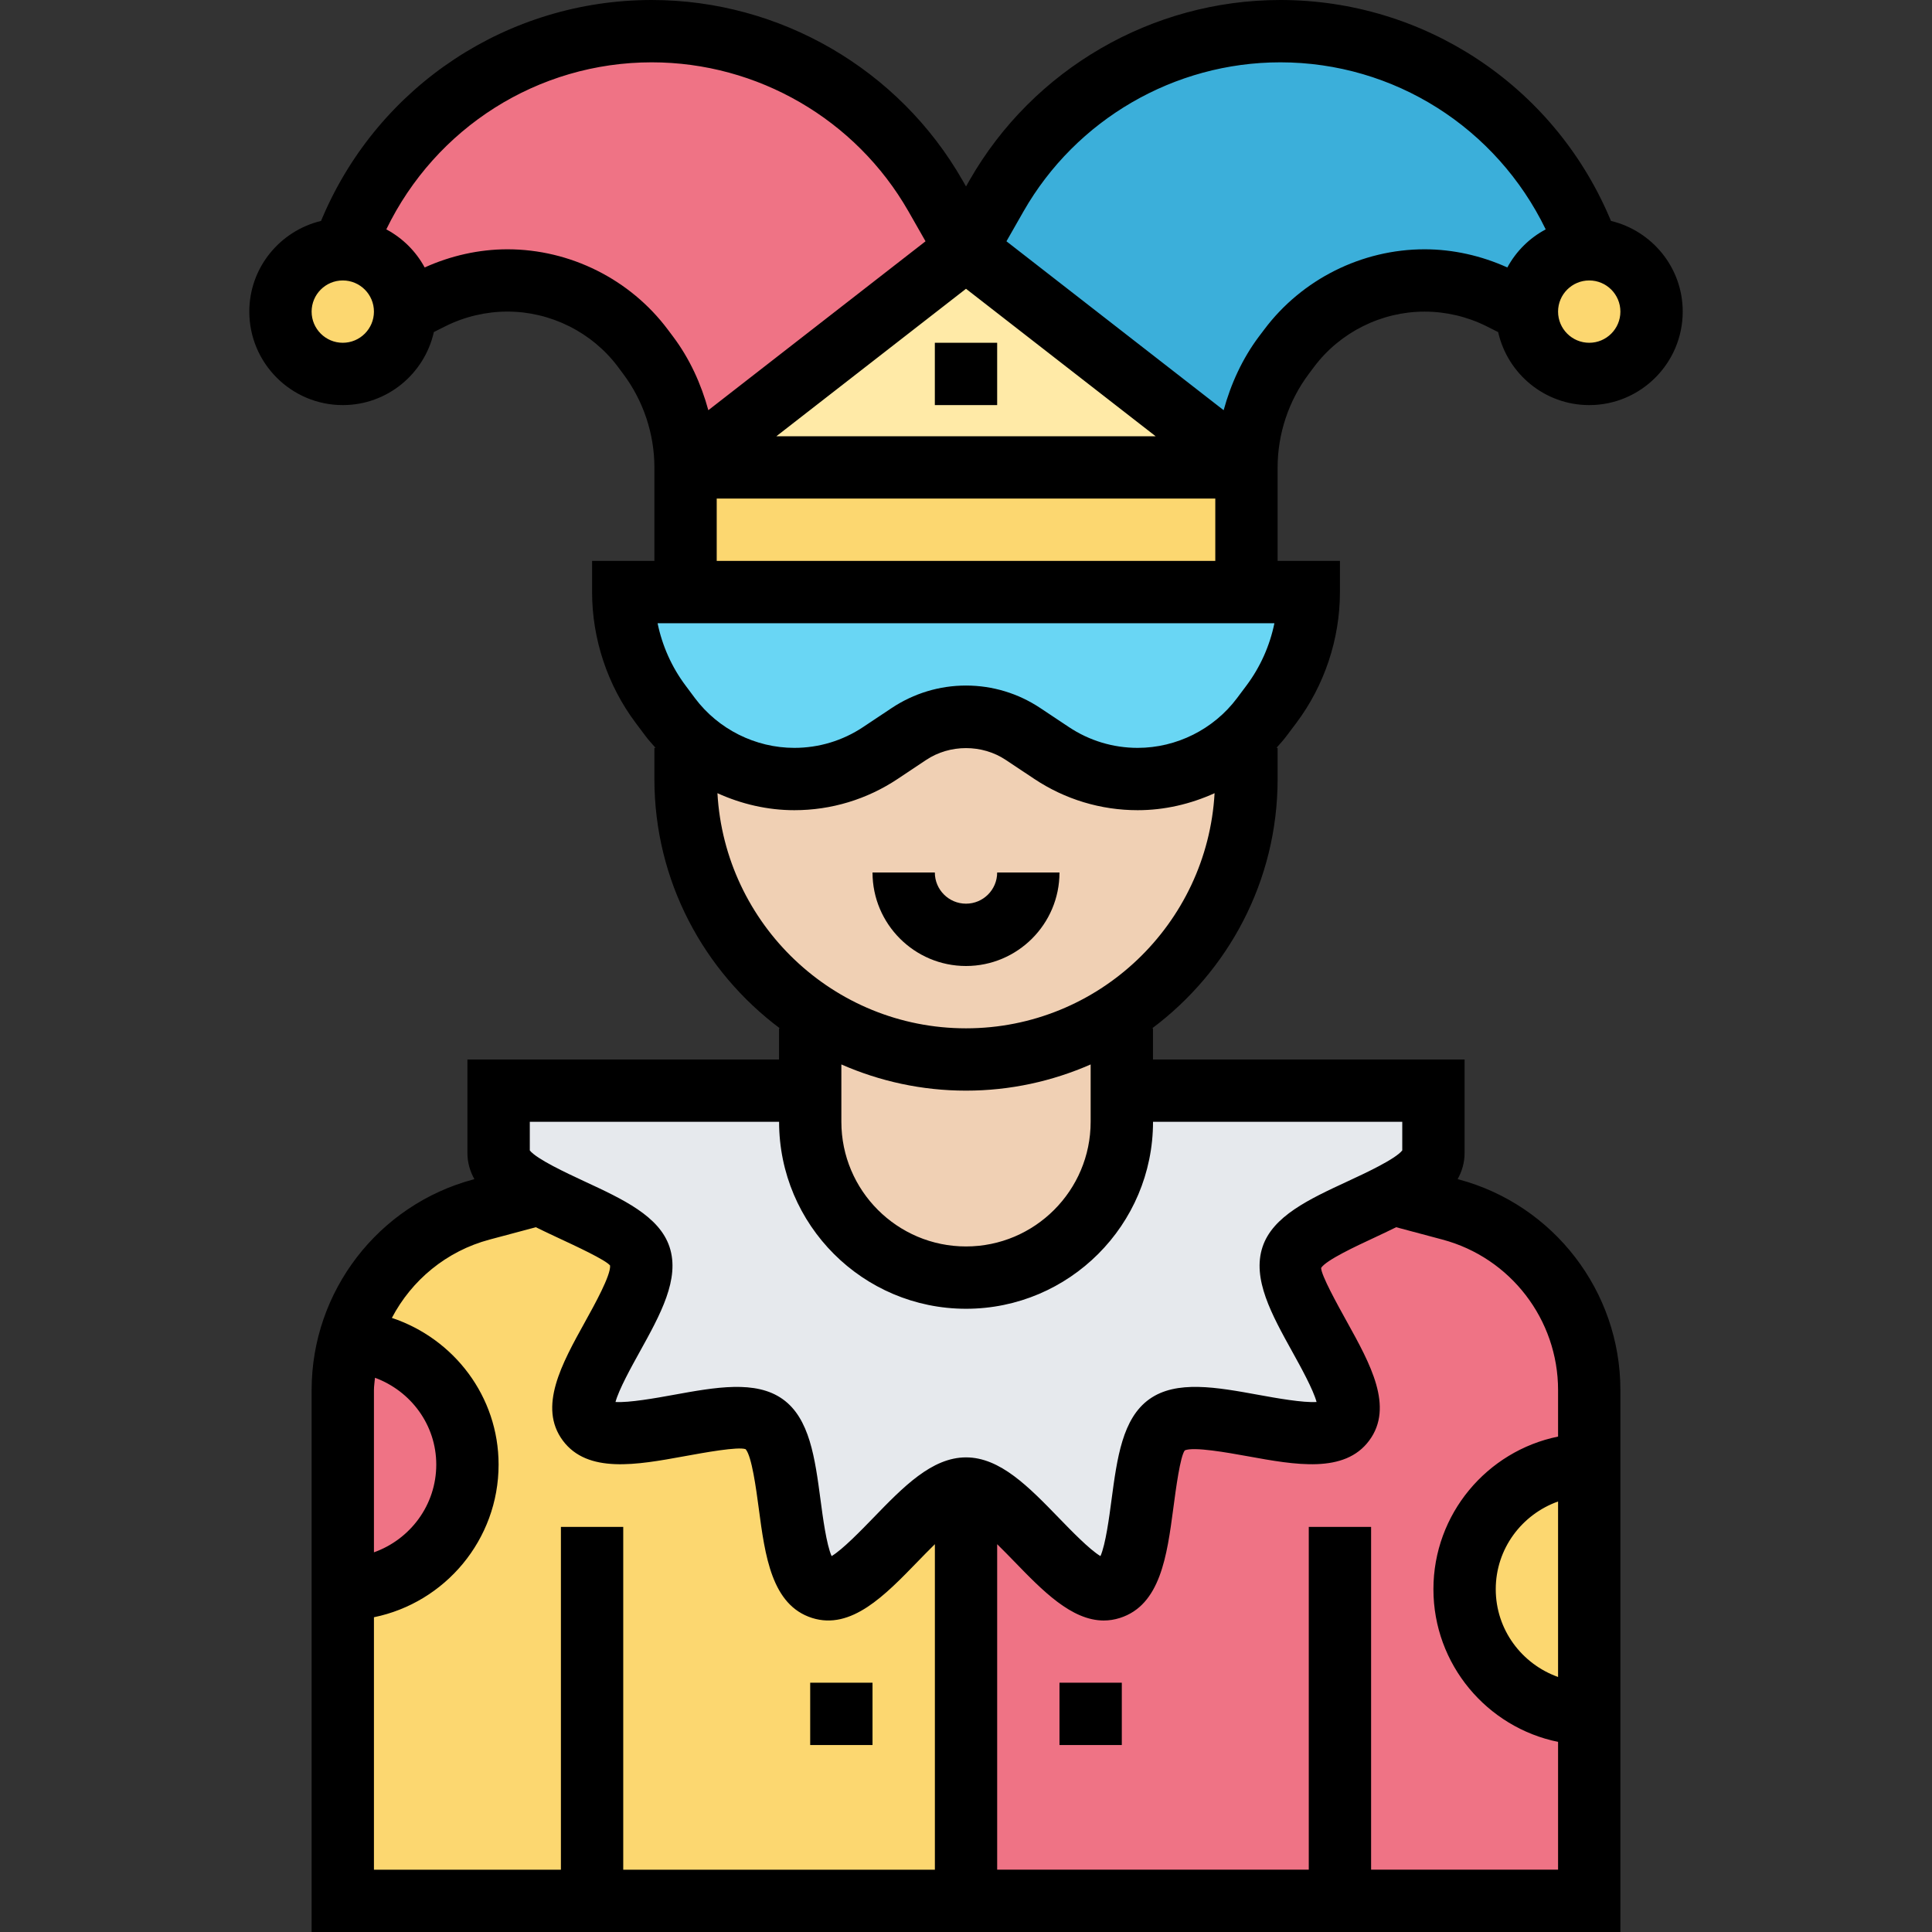 <?xml version="1.0" encoding="UTF-8"?> <svg xmlns="http://www.w3.org/2000/svg" height="496pt" viewBox="-64 0 496 496" width="496pt"><rect x="-64" y="0" width="496" height="496" fill="#333333" stroke="none"/> <path d="m280 488h-96v-104l.32-1.762c11.199.48 26.719 28.723 36.801 25.523 10.48-3.363 5.84-35.84 14.559-42.082 8.879-6.238 38.961 8 45.441-.641 6.32-8.559-16.801-32.16-13.441-42.398 2.082-6.242 15.84-10.801 25.84-16.082h.082l14.797 3.922c20.961 5.598 35.602 24.641 35.602 46.398v19.121c-17.68 0-32 14.32-32 32s14.32 32 32 32v48zm0 0" fill="#ef7385"></path> <path d="m146.879 407.762c10.16 3.199 25.922-25.602 37.121-25.602.078 0 .238 0 .32.078l-.32 1.762v104h-160v-80c17.68 0 32-14.32 32-32 0-17.039-13.359-30.801-30.16-31.84h-.078c4.398-16.16 17.117-29.199 33.84-33.68l14.797-3.922h.082c10 5.281 23.758 9.84 25.84 16.082 3.359 10.238-19.762 33.84-13.441 42.398 6.48 8.641 36.562-5.598 45.441.641 8.719 6.242 4.078 38.719 14.559 42.082zm0 0" fill="#fcd770"></path> <path d="m344 376v64c-17.68 0-32-14.32-32-32s14.32-32 32-32zm0 0" fill="#fcd770"></path> <path d="m25.84 344.16c16.801 1.039 30.16 14.801 30.16 31.84 0 17.68-14.32 32-32 32v-51.121c0-4.398.559-8.641 1.762-12.719zm0 0" fill="#ef7385"></path> <path d="m144 288c0 22.078 17.922 40 40 40s40-17.922 40-40v-8h80v16c0 4.078-4.559 7.441-10.398 10.559-.082 0-.082 0-.082 0-10 5.281-23.758 9.84-25.84 16.082-3.359 10.238 19.762 33.84 13.441 42.398-6.48 8.641-36.562-5.598-45.441.641-8.719 6.242-4.078 38.719-14.559 42.082-10.082 3.199-25.602-25.043-36.801-25.523-.082-.078-.242-.078-.32-.078-11.199 0-26.961 28.801-37.121 25.602-10.48-3.363-5.84-35.84-14.559-42.082-8.879-6.238-38.961 8-45.441-.641-6.32-8.559 16.801-32.16 13.441-42.398-2.082-6.242-15.84-10.801-25.84-16.082 0 0 0 0-.082 0-5.84-3.117-10.398-6.48-10.398-10.559v-16h80zm0 0" fill="#e6e9ed"></path> <path d="m360 80c0 8.836-7.164 16-16 16s-16-7.164-16-16 7.164-16 16-16 16 7.164 16 16zm0 0" fill="#fcd770"></path> <path d="m40 80c0 8.836-7.164 16-16 16s-16-7.164-16-16 7.164-16 16-16 16 7.164 16 16zm0 0" fill="#fcd770"></path> <path d="m265.602 91.199c-6.242 8.32-9.602 18.402-9.602 28.801l-72-56 7.84-13.762c14.961-26.078 42.719-42.238 72.879-42.238 16.723 0 32.723 4.961 46.16 13.84 13.441 8.879 24.32 21.602 30.883 37.039l2.238 5.121c-8.801 0-16 7.199-16 16l-6.801-3.441c-6.078-2.957-12.719-4.559-19.438-4.559-13.684 0-26.562 6.48-34.801 17.359zm0 0" fill="#3bafda"></path> <path d="m176.16 50.238 7.84 13.762-72 56c0-10.398-3.359-20.48-9.602-28.801l-1.359-1.84c-8.238-10.879-21.117-17.359-34.801-17.359-6.719 0-13.359 1.602-19.438 4.559l-6.801 3.441c0-8.801-7.199-16-16-16l2.238-5.121c6.562-15.438 17.441-28.16 30.883-37.039 13.438-8.879 29.438-13.84 46.16-13.84 30.16 0 57.918 16.16 72.879 42.238zm0 0" fill="#ef7385"></path> <path d="m112 120 72-56 72 56zm0 0" fill="#ffeaa7"></path> <path d="m112 120h144v32h-144zm0 0" fill="#fcd770"></path> <path d="m144 280v-16l1.922-2.961c33.758 10.883 35.918 10.961 38.078 10.961 13.922 0 27.039-4 38.078-10.961l1.922 2.961v24c0 22.078-17.922 40-40 40s-40-17.922-40-40zm0 0" fill="#f0d0b4"></path> <path d="m113.762 190.16c7.199 6.32 16.398 9.84 26.16 9.84 7.918 0 15.598-2.32 22.156-6.719l7.281-4.883c4.32-2.879 9.441-4.398 14.641-4.398s10.32 1.52 14.641 4.398l7.281 4.883c6.559 4.398 14.238 6.719 22.156 6.719 6.883 0 13.602-1.762 26.16-9.84l1.762 1.84v8c0 25.762-13.52 48.398-33.922 61.039-11.039 6.961-24.156 10.961-38.078 10.961-2.16 0-4.32-.078-38.078-10.961-4.641-2.879-8.961-6.32-12.801-10.16-13.043-12.957-21.121-31.039-21.121-50.879v-8zm0 0" fill="#f0d0b4"></path> <path d="m112 152h160c0 10.398-3.359 20.48-9.602 28.801l-2.477 3.277c-1.684 2.242-3.602 4.32-5.684 6.082-12.559 8.078-19.277 9.84-26.16 9.84-7.918 0-15.598-2.32-22.156-6.719l-7.281-4.883c-4.32-2.879-9.441-4.398-14.641-4.398s-10.32 1.52-14.641 4.398l-7.281 4.883c-6.559 4.398-14.238 6.719-22.156 6.719-9.762 0-18.961-3.52-26.16-9.84-2.082-1.762-4-3.84-5.684-6.082l-2.477-3.277c-6.242-8.32-9.602-18.402-9.602-28.801zm0 0" fill="#69d6f4"></path> <path d="m184 232c-4.414 0-8-3.586-8-8h-16c0 13.23 10.77 24 24 24s24-10.77 24-24h-16c0 4.414-3.586 8-8 8zm0 0"></path> <path d="m272 96 1.359-1.816c6.664-8.879 17.273-14.184 28.375-14.184 5.48 0 10.969 1.297 15.867 3.742l3.016 1.516c2.406 10.703 11.957 18.742 23.383 18.742 13.23 0 24-10.77 24-24 0-11.305-7.879-20.742-18.414-23.281l-.441-1.023c-14.504-33.84-47.648-55.695-84.465-55.695-32.887 0-63.465 17.742-79.785 46.297l-.895 1.574-.895-1.574c-16.32-28.555-46.898-46.297-79.785-46.297-36.816 0-69.961 21.855-84.465 55.688l-.441 1.031c-10.535 2.539-18.414 11.977-18.414 23.281 0 13.23 10.77 24 24 24 11.426 0 20.977-8.039 23.383-18.754l3.008-1.512c4.906-2.445 10.402-3.742 15.875-3.742 11.102 0 21.711 5.305 28.375 14.184l1.359 1.832c5.16 6.863 8 15.391 8 23.992v24h-16v8c0 12.047 3.977 23.977 11.191 33.586l2.449 3.27c.832 1.105 1.742 2.121 2.664 3.145h-.305v8c0 26.184 12.703 49.398 32.207 64h-.207v8h-80v24c0 2.512.68 4.711 1.785 6.719l-.211.059c-24.477 6.52-41.574 28.758-41.574 54.094v139.129h336v-139.129c0-25.336-17.098-47.574-41.566-54.102l-.211-.059c1.098-2 1.777-4.199 1.777-6.711v-24h-80v-8h-.207c19.504-14.602 32.207-37.816 32.207-64v-8h-.305c.922-1.023 1.84-2.047 2.672-3.16l2.434-3.238c7.223-9.625 11.199-21.555 11.199-33.602v-8h-16v-24c0-8.602 2.84-17.129 8-24zm-88-21.863 48.688 37.863h-97.375zm160 13.863c-4.414 0-8-3.586-8-8s3.586-8 8-8 8 3.586 8 8-3.586 8-8 8zm-79.32-72c29.215 0 55.496 16.785 68.145 42.887-4.184 2.227-7.594 5.617-9.848 9.777-6.656-3.008-13.938-4.664-21.242-4.664-16.109 0-31.504 7.695-41.168 20.594l-1.367 1.805c-4.238 5.648-7.199 12.129-9.055 18.914l-55.762-43.367 4.402-7.715c13.488-23.582 38.727-38.23 65.895-38.23zm-240.68 72c-4.414 0-8-3.586-8-8s3.586-8 8-8 8 3.586 8 8-3.586 8-8 8zm42.266-24c-7.297 0-14.586 1.656-21.242 4.664-2.254-4.16-5.672-7.551-9.848-9.777 12.641-26.102 38.93-42.887 68.145-42.887 27.168 0 52.406 14.648 65.887 38.23l4.402 7.715-55.762 43.367c-1.855-6.793-4.816-13.266-9.055-18.906l-1.359-1.812c-9.664-12.898-25.059-20.594-41.168-20.594zm196.91 96c-1.184 5.777-3.633 11.273-7.184 16.008l-2.434 3.25c-5.992 7.973-15.512 12.742-25.488 12.742-6.309 0-12.422-1.848-17.672-5.352l-7.309-4.863c-5.684-3.785-12.281-5.785-19.09-5.785s-13.406 2-19.098 5.785l-7.301 4.863c-5.25 3.504-11.363 5.352-17.672 5.352-9.977 0-19.504-4.77-25.488-12.734l-2.441-3.273c-3.543-4.719-5.992-10.215-7.176-15.992zm-230.91 193.711c9.191 3.387 15.734 12.082 15.734 22.289 0 10.414-6.711 19.215-16 22.527v-41.648c0-1.078.184-2.109.266-3.168zm-.266 61.48c18.23-3.719 32-19.871 32-39.191 0-17.48-11.457-32.344-27.398-37.656 5.078-9.68 14.008-17.16 25.094-20.113l11.871-3.168c1.891.93 3.801 1.84 5.723 2.73 4.566 2.129 12.223 5.68 13.336 7.102.215 2.465-3.953 10-6.449 14.496-5.945 10.73-12.098 21.824-5.68 30.449 6.352 8.527 18.969 6.25 31.168 4.023 5.176-.941 13.855-2.527 15.762-1.816 1.582 1.824 2.695 10.16 3.359 15.145 1.621 12.234 3.305 24.879 13.703 28.184 10.047 3.168 18.711-5.816 27.129-14.496 1.199-1.238 2.766-2.848 4.391-4.445v83.566h-80.008v-88h-16v88h-48zm304 15.336c-9.289-3.312-16-12.113-16-22.527s6.711-19.215 16-22.527zm0-73.656v11.938c-18.23 3.719-32 19.871-32 39.191s13.77 35.473 32 39.191v32.809h-48v-88h-16v88h-80v-83.559c1.625 1.59 3.191 3.199 4.391 4.438 7.234 7.465 14.688 15.152 22.977 15.152 1.352 0 2.738-.207 4.145-.656 10.398-3.305 12.082-15.949 13.711-28.176.656-4.984 1.77-13.328 2.945-14.848 2.297-.992 10.984.578 16.168 1.512 12.199 2.215 24.824 4.52 31.168-4.023 6.418-8.625.266-19.719-5.68-30.449-2.496-4.496-6.664-12.039-6.656-13.887 1.32-2.023 8.969-5.574 13.535-7.703 1.93-.898 3.84-1.809 5.73-2.738l11.871 3.168c17.488 4.656 29.695 20.555 29.695 38.641zm-40-68.871v7.344c-1.777 2.242-9.398 5.793-14.039 7.945-9.883 4.582-19.207 8.926-21.832 16.832-2.723 8.207 2.344 17.352 7.703 27.023 2.07 3.734 5.312 9.598 6.168 12.785-3.426.238-10.367-1-14.793-1.809-10.902-1.992-21.207-3.855-28.129 1.078-6.934 4.938-8.285 15.121-9.727 25.891-.582 4.422-1.512 11.414-2.832 14.406-2.801-1.656-7.59-6.617-10.633-9.754-7.773-8.016-15.117-15.59-23.879-15.59-8.762 0-16.105 7.566-23.871 15.59-3.047 3.137-7.848 8.098-10.641 9.754-1.328-2.984-2.258-9.984-2.84-14.406-1.434-10.777-2.785-20.953-9.719-25.891-6.922-4.934-17.227-3.062-28.129-1.078-4.426.809-11.367 2.039-14.793 1.809.848-3.176 4.098-9.051 6.168-12.785 5.359-9.672 10.426-18.816 7.703-27.023-2.621-7.906-11.957-12.242-21.84-16.832-4.633-2.16-12.254-5.703-14.031-7.938v-7.352h64c0 26.473 21.527 48 48 48s48-21.527 48-48zm-80 0c0 17.648-14.352 32-32 32s-32-14.352-32-32v-14.727c9.809 4.301 20.625 6.727 32 6.727s22.191-2.426 32-6.727zm-32-24c-34.062 0-61.922-26.77-63.816-60.367 6.152 2.793 12.863 4.367 19.746 4.367 9.484 0 18.664-2.785 26.543-8.039l7.297-4.863c6.094-4.051 14.367-4.051 20.445 0l7.305 4.863c7.887 5.254 17.066 8.039 26.551 8.039 6.883 0 13.594-1.574 19.746-4.367-1.895 33.59-29.754 60.367-63.816 60.367zm-64-120v-16h128v16zm0 0"></path> <path d="m176 88h16v16h-16zm0 0"></path> <path d="m208 432h16v16h-16zm0 0"></path> <path d="m144 432h16v16h-16zm0 0"></path> </svg> 